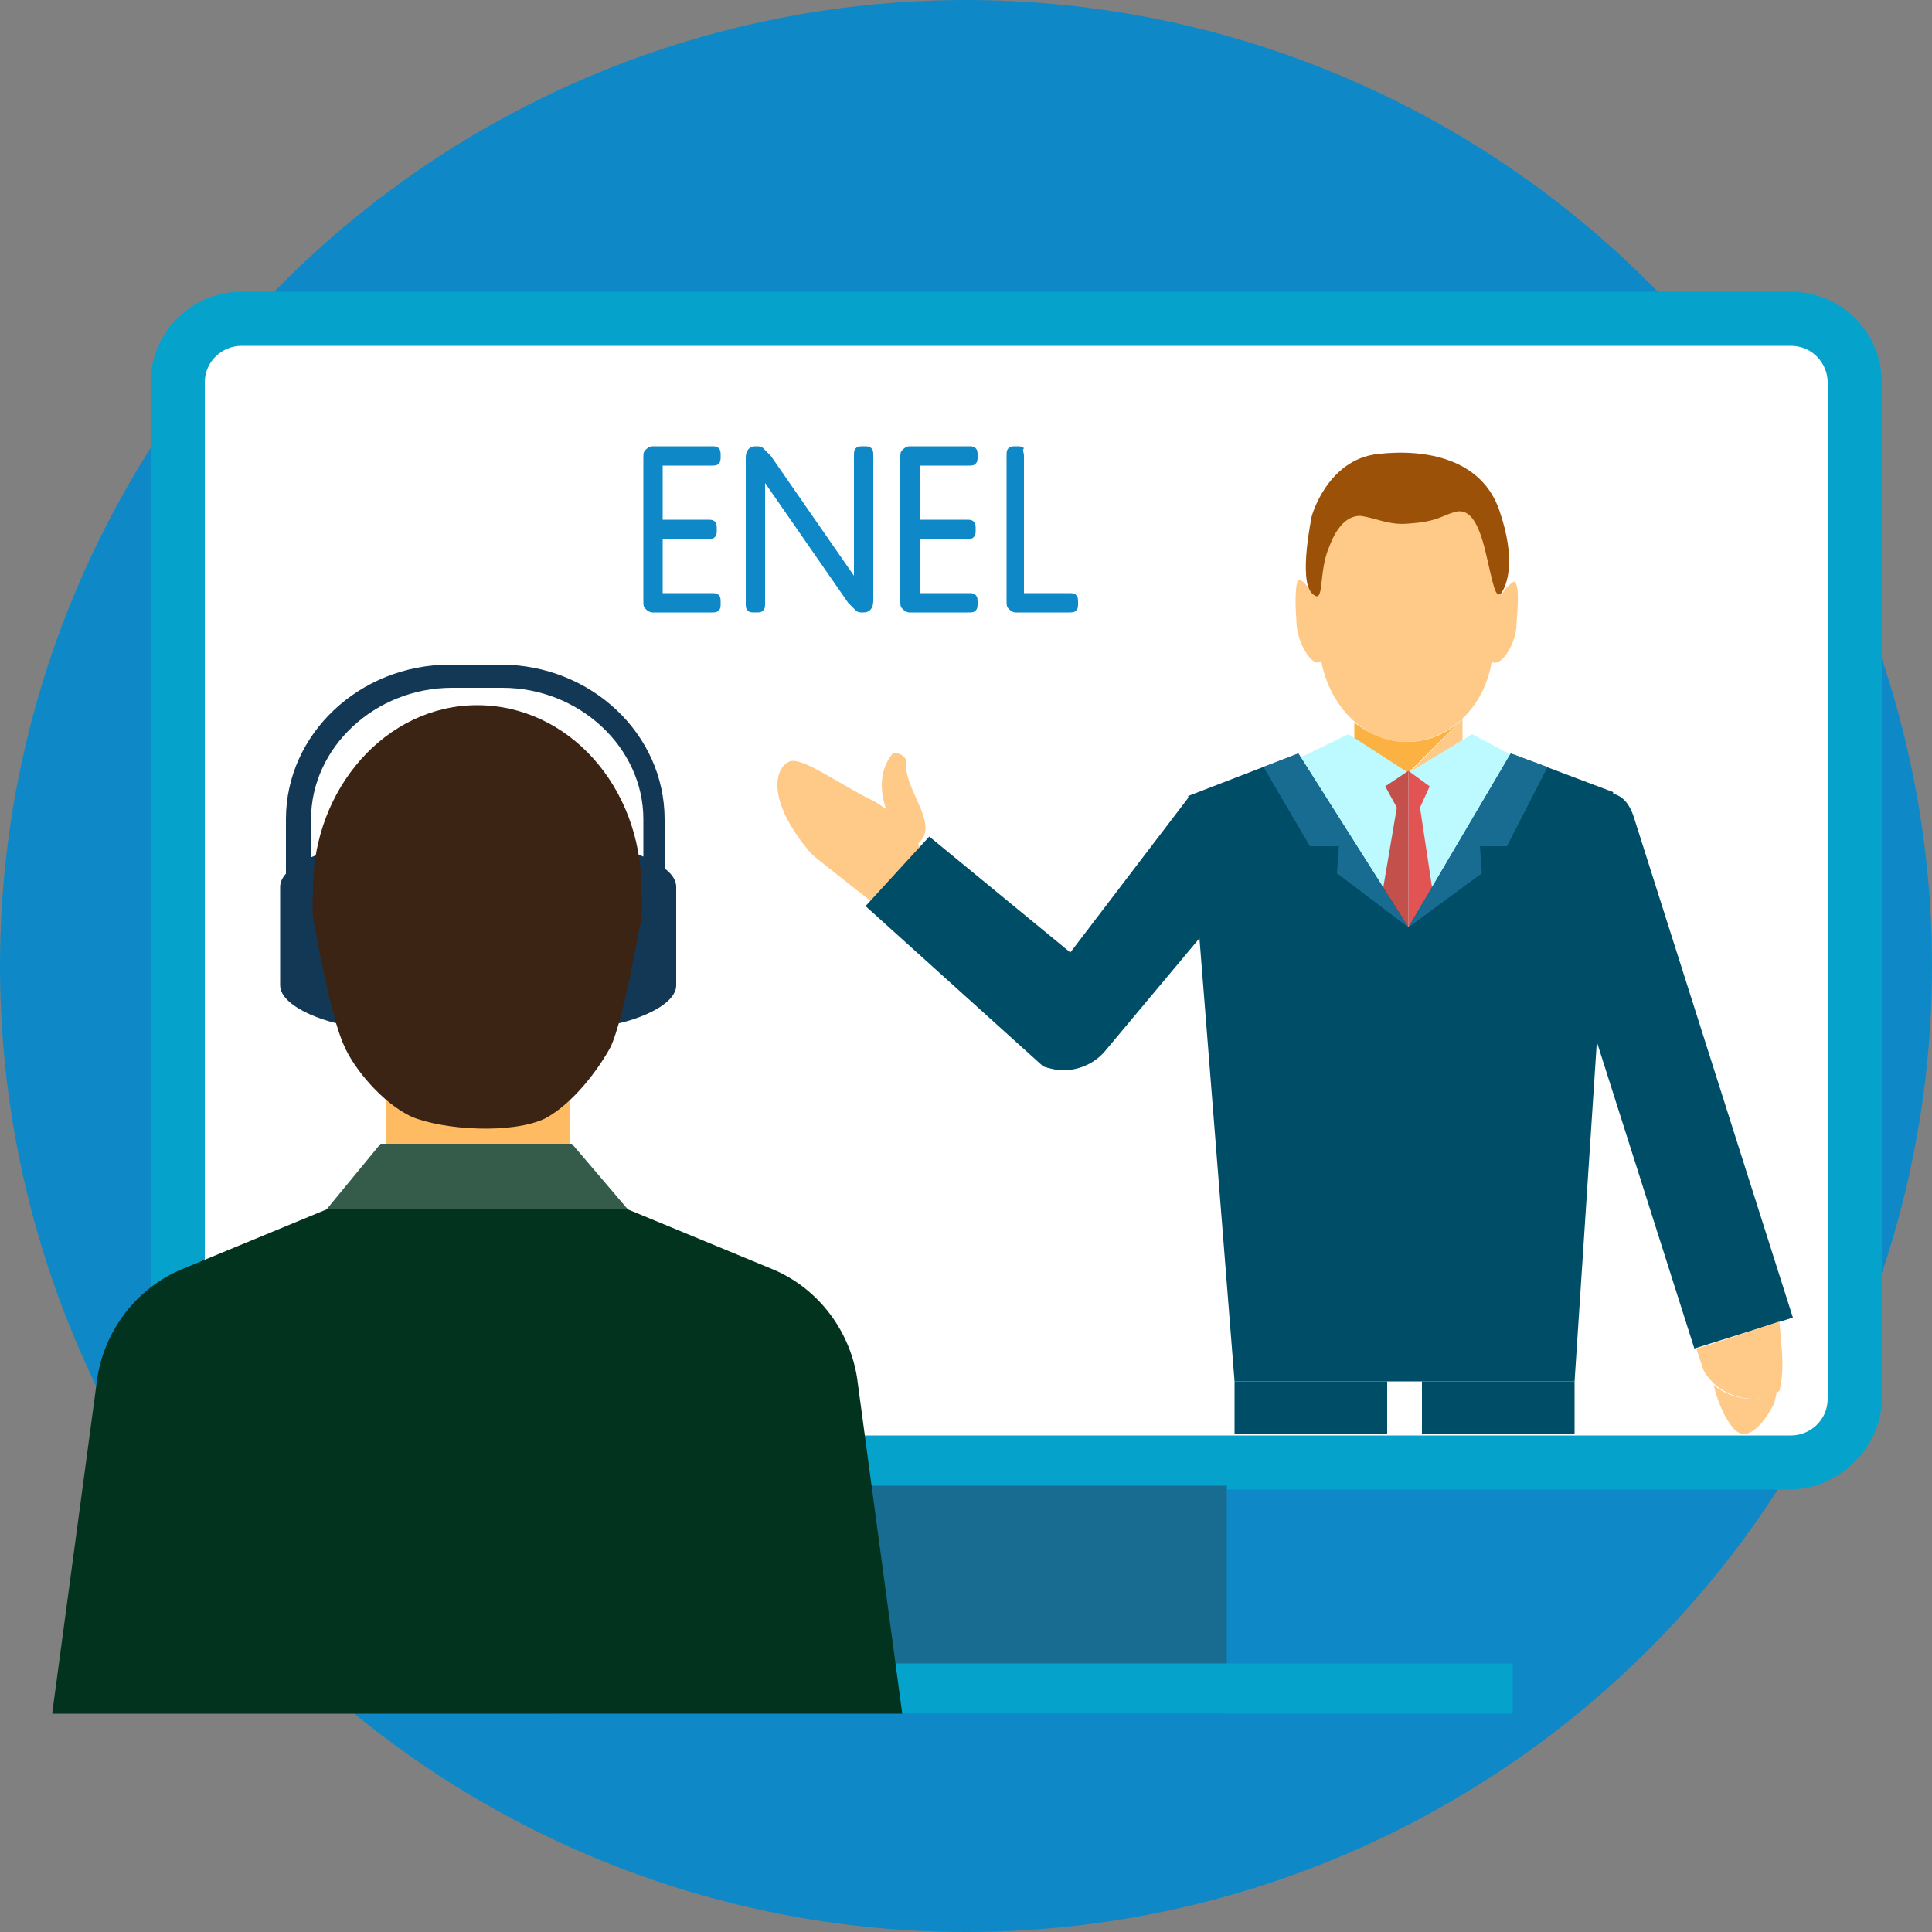 <?xml version="1.0" encoding="utf-8"?>
<!-- Generator: Adobe Illustrator 23.0.4, SVG Export Plug-In . SVG Version: 6.00 Build 0)  -->
<svg version="1.1" id="Livello_1" xmlns="http://www.w3.org/2000/svg" xmlns:xlink="http://www.w3.org/1999/xlink" x="0px" y="0px"
	 viewBox="0 0 100 100" style="enable-background:new 0 0 100 100;" xml:space="preserve">
<rect x="0" y="0" width="100" height="100" fill="#808080" stroke="none"/>
<style type="text/css">
	.st0{fill:#0E88C7;}
	.st1{fill:#FFFFFF;}
	.st2{fill:#05A2CC;}
	.st3{fill:#196C91;}
	.st4{fill:#123856;}
	.st5{fill:#FFBB61;}
	.st6{fill:#02331E;}
	.st7{fill:#3C2415;}
	.st8{fill:#355C4B;}
	.st9{clip-path:url(#SVGID_2_);}
	.st10{fill:#FFC988;}
	.st11{fill:#3F3F3F;}
	.st12{fill:#004D68;}
	.st13{fill:#3F2F2F;}
	.st14{fill:#FBB242;}
	.st15{fill:#BCFAFF;}
	.st16{fill:#C4504B;}
	.st17{fill:#E25454;}
	.st18{fill:#9B5107;}
</style>
<circle class="st0" cx="50" cy="50" r="50"/>
<g>
	<g>
		<g>
			<g>
				<g>
					<g>
						<path class="st1" d="M92.6,75.6H12.5c-1.8,0-3.3-1.5-3.3-3.3V19.8c0-1.8,1.5-3.3,3.3-3.3h80.2c1.8,0,3.3,1.5,3.3,3.3v52.6
							C95.9,74.2,94.5,75.6,92.6,75.6z"/>
						<path class="st2" d="M92.6,77.1H12.5c-2.6,0-4.7-2.1-4.7-4.7V19.8c0-2.6,2.1-4.7,4.7-4.7h80.2c2.6,0,4.7,2.1,4.7,4.7v52.6
							C97.4,74.9,95.2,77.1,92.6,77.1z M12.5,17.9c-1,0-1.9,0.8-1.9,1.9v52.6c0,1,0.8,1.9,1.9,1.9h80.2c1,0,1.9-0.8,1.9-1.9V19.8
							c0-1-0.8-1.9-1.9-1.9H12.5z"/>
					</g>
					<g>
						<rect x="43.3" y="76.9" class="st3" width="20.2" height="11.8"/>
					</g>
					<g>
						<rect x="28.8" y="86.1" class="st2" width="49.5" height="2.6"/>
					</g>
				</g>
				<g>
					<g>
						<g>
							<g>
								<g>
									<path class="st4" d="M15,49.8h1.1v-7.4c0-3.7,3.3-6.8,7.3-6.8h2.6c4,0,7.3,3.1,7.3,6.8v7.4h1.1v-7.4c0-4.4-3.8-8-8.5-8
										h-2.6c-4.7,0-8.5,3.6-8.5,8V49.8z"/>
								</g>
							</g>
							<g>
								<g>
									<g>
										<path class="st4" d="M35,45.9V51c0,1.2-2.8,2.1-4,2.1v-9.3C32.2,43.8,35,44.7,35,45.9z"/>
									</g>
								</g>
								<g>
									<g>
										<path class="st4" d="M14.5,45.9V51c0,1.2,2.8,2.1,3.9,2.1v-9.3C17.3,43.8,14.5,44.7,14.5,45.9z"/>
									</g>
								</g>
							</g>
						</g>
					</g>
					<g>
						<g>
							<rect x="20" y="56.3" class="st5" width="9.5" height="4.4"/>
						</g>
						<g>
							<path class="st6" d="M40,65.7l-7.5-3.1H16.9l-7.5,3.1C7,66.7,5.3,69,5,71.6L2.7,88.7h44l-2.3-17.1C44.1,69,42.4,66.7,40,65.7
								z"/>
						</g>
						<g>
							<path class="st7" d="M31.6,54.2c0.7-1.5,1.5-6.2,1.5-6.2c0.2-0.7,0.1-1.4,0.1-2c0-5.3-3.8-9.5-8.5-9.5
								c-4.7,0-8.5,4.3-8.5,9.5c0,0.6-0.1,1.3,0.1,2c0,0,0.8,4.6,1.5,6.1c0.5,1.2,2,3,3.5,3.7c1.7,0.7,5.2,0.9,6.9,0.1
								C29.7,57.1,31,55.3,31.6,54.2z"/>
						</g>
						<g>
							<polygon class="st8" points="29.6,59.2 19.7,59.2 16.9,62.6 32.5,62.6 							"/>
						</g>
					</g>
				</g>
			</g>
		</g>
		<g>
			<defs>
				<rect id="SVGID_1_" x="31.7" y="16.7" width="66.3" height="57.5"/>
			</defs>
			<clipPath id="SVGID_2_">
				<use xlink:href="#SVGID_1_"  style="overflow:visible;"/>
			</clipPath>
			<g class="st9">
				<g>
					<g>
						<path class="st10" d="M46.8,42.6c1,0.8,1.2,2.5,0.4,3.7l-0.9,1.3c0,0-4.1-3.2-4.3-3.4c-2.4-2.8-1.9-4.5-1.1-4.8
							c0.7-0.2,2.7,1.3,4.4,2.1C45.6,41.7,46.5,42.3,46.8,42.6z"/>
						<g>
							<g>
								<g>
									<g>
										<path class="st11" d="M72.9,37.9l-0.5,0.2C72.7,38,72.9,38,72.9,37.9L72.9,37.9z"/>
									</g>
								</g>
							</g>
						</g>
						<path class="st12" d="M55.4,49.3l6.1-8c1.4-0.6,2.6-0.4,3.8,0.4c1.2,0.8,0.9,1.8,0.1,2.9l-8.2,9.8c-0.5,0.6-1.3,1-2.2,1
							c-0.3,0-0.7-0.1-1-0.2l-9.2-8.3l3.3-3.6L55.4,49.3z"/>
						<path class="st12" d="M82.2,41.2c0.8-0.2,1.9-0.5,2.4,1.2l8.2,25.8l-5.1,1.6l-8.3-26.1C79.1,42.5,80.8,41.6,82.2,41.2z"/>
						<path class="st10" d="M46.9,39.5c-0.1,1.5,2,3.4,0.4,4.3c-0.4,0.2-2.7-2.8-1.1-4.8C46.5,38.9,47,39.2,46.9,39.5z"/>
					</g>
					<g>
						<path class="st13" d="M75.7,101.9c-2,0-2,4.9,0,4.9c1.8,0,3.6,0,5.4,0c0.8,0,1.8,0.1,2.1-0.8c0.4-1.2-1.1-2.2-1.9-2.7
							C79.5,102,77.9,101.9,75.7,101.9z"/>
						<path class="st13" d="M69.2,101.9c2,0,2,4.9,0,4.9c-1.8,0-3.6,0-5.4,0c-0.8,0-1.8,0.1-2.1-0.8c-0.4-1.2,1.1-2.2,1.9-2.7
							C65.5,102,67.1,101.9,69.2,101.9z"/>
					</g>
				</g>
				<g>
					<polygon class="st10" points="75.7,37.2 75.7,43.2 70.1,43.2 70.1,40.7 71.2,41.8 					"/>
					<path class="st14" d="M72.8,38.4c1.1,0,2.1-0.4,2.9-1.2l0,0l-4.6,4.6l-1-1v-3.4C70.9,38,71.8,38.4,72.8,38.4z"/>
				</g>
				<g>
					<rect x="63.9" y="71.5" class="st12" width="7.9" height="30.9"/>
					<polygon class="st15" points="76.2,38 72.9,40 69.8,38 66.5,39.6 72.9,48 79,39.5 					"/>
					<g>
						<polygon class="st16" points="71.7,40.7 72.9,39.9 72.9,49.2 72.9,49.3 71.4,47.1 72.3,41.8 						"/>
						<polygon class="st17" points="72.9,39.9 72.9,40 72.9,39.9 74,40.7 73.5,41.8 74.3,47.1 72.9,49.3 72.9,49.2 72.9,39.9 						
							"/>
					</g>
					<polygon class="st12" points="67.2,39 72.9,48 78.2,39 83.5,41 81.5,71.5 81.5,71.5 73.6,71.5 71.8,71.5 63.9,71.5 63.9,71.5 
						61.5,41.2 					"/>
					<polygon class="st3" points="65.4,39.7 67.2,39 72.9,48 69.2,45.2 69.3,43.8 67.8,43.8 					"/>
					<polygon class="st3" points="80.1,39.7 78.2,39 72.9,48 76.7,45.2 76.6,43.8 78,43.8 					"/>
					<rect x="73.6" y="71.5" class="st12" width="7.9" height="30.9"/>
				</g>
				<g>
					<g>
						<path class="st10" d="M68.2,34.3C68.2,34.2,68.3,34.2,68.2,34.3l0.2-0.1l0,0.1c0.5,2.4,2.3,4.1,4.4,4.1c2.1,0,4-1.7,4.4-4.1
							l0-0.1l0.1,0.1c0,0,0.1,0,0.1,0l0,0c0.4,0,1.1-1,1.1-2.1c0.1-1.2,0.1-1.9-0.1-2.1c0,0,0,0,0,0c-0.1,0-0.3,0.2-0.5,0.4
							l-0.2,0.3l0.1-0.3C78,30,78,29.7,78,29.3c0-3.1-2.3-5.6-5.2-5.6c-2.9,0-5.2,2.5-5.2,5.6c0,0.3,0.1,0.7,0.2,1.1l0.1,0.3
							l-0.2-0.3c-0.2-0.3-0.4-0.4-0.5-0.4c0,0,0,0,0,0c-0.1,0.1-0.2,0.8-0.1,2.1C67.1,33.2,67.8,34.3,68.2,34.3z"/>
					</g>
					<path class="st18" d="M72.9,27.1c-1,0.1-1.7-0.3-2.5-0.4c-0.8,0-1.3,0.8-1.6,1.6c-0.6,1.4-0.2,3.1-0.9,2.4c-0.7-0.7,0-4,0-4
						s0.8-2.9,3.4-3.2c2.6-0.3,5.4,0.3,6.3,2.9c0.9,2.6,0.4,3.9,0.1,4.3c-0.3,0.3-0.4-0.4-0.8-2.1c-0.4-1.7-0.9-2.3-1.6-2.1
						C74.6,26.7,74.4,27,72.9,27.1z"/>
				</g>
				<g>
					<path class="st10" d="M88.5,69.6c0.1,0.6,0.2,1.4,0.3,2.1c-0.3-0.3-0.6-0.6-0.7-1l-0.3-0.9L88.5,69.6z"/>
					<path class="st10" d="M91.4,72.3c0.2-0.1,0.4-0.2,0.6-0.3c-0.1,0.2-0.1,0.5-0.2,0.7c-0.3,0.6-1.3,2.2-2.1,1.2
						c-0.5-0.6-0.8-1.4-1-2.2c0.5,0.4,1.2,0.7,1.9,0.7C90.9,72.4,91.2,72.4,91.4,72.3z"/>
					<path class="st10" d="M92.1,68.4c0.1,1.3,0.3,2.4,0,3.6c-0.2,0.1-0.4,0.2-0.6,0.3c-0.3,0.1-0.5,0.1-0.8,0.1
						c-0.7,0-1.4-0.3-1.9-0.7c-0.2-0.7-0.3-1.5-0.3-2.1L92.1,68.4z"/>
				</g>
			</g>
		</g>
	</g>
	<g>
		<path class="st0" d="M34.3,27.9v2.8h2.5c0.2,0,0.3,0,0.4,0.1s0.1,0.2,0.1,0.4c0,0.2,0,0.3-0.1,0.4s-0.2,0.1-0.4,0.1h-3
			c-0.2,0-0.3-0.1-0.4-0.2s-0.1-0.2-0.1-0.4v-7.4c0-0.2,0-0.3,0.1-0.4s0.2-0.2,0.4-0.2h3c0.2,0,0.3,0,0.4,0.1s0.1,0.2,0.1,0.4
			c0,0.2,0,0.3-0.1,0.4s-0.2,0.1-0.4,0.1h-2.5v2.8h2.3c0.2,0,0.3,0,0.4,0.1c0.1,0.1,0.1,0.2,0.1,0.4c0,0.2,0,0.3-0.1,0.4
			c-0.1,0.1-0.2,0.1-0.4,0.1H34.3z"/>
		<path class="st0" d="M39.6,25v6.2c0,0.2,0,0.3-0.1,0.4c-0.1,0.1-0.2,0.1-0.4,0.1c-0.2,0-0.3,0-0.4-0.1c-0.1-0.1-0.1-0.2-0.1-0.4
			v-7.5c0-0.4,0.2-0.6,0.5-0.6c0.2,0,0.3,0,0.4,0.1c0.1,0.1,0.2,0.2,0.4,0.4l4.3,6.2h0v-6.2c0-0.2,0-0.3,0.1-0.4
			c0.1-0.1,0.2-0.1,0.4-0.1c0.2,0,0.3,0,0.4,0.1c0.1,0.1,0.1,0.2,0.1,0.4v7.5c0,0.4-0.2,0.6-0.5,0.6c-0.2,0-0.3,0-0.4-0.1
			c-0.1-0.1-0.2-0.2-0.4-0.4L39.6,25L39.6,25z"/>
		<path class="st0" d="M47.6,27.9v2.8h2.5c0.2,0,0.3,0,0.4,0.1s0.1,0.2,0.1,0.4c0,0.2,0,0.3-0.1,0.4s-0.2,0.1-0.4,0.1h-3
			c-0.2,0-0.3-0.1-0.4-0.2s-0.1-0.2-0.1-0.4v-7.4c0-0.2,0-0.3,0.1-0.4s0.2-0.2,0.4-0.2h3c0.2,0,0.3,0,0.4,0.1s0.1,0.2,0.1,0.4
			c0,0.2,0,0.3-0.1,0.4s-0.2,0.1-0.4,0.1h-2.5v2.8H50c0.2,0,0.3,0,0.4,0.1c0.1,0.1,0.1,0.2,0.1,0.4c0,0.2,0,0.3-0.1,0.4
			c-0.1,0.1-0.2,0.1-0.4,0.1H47.6z"/>
		<path class="st0" d="M53,23.6v7.1h2.3c0.2,0,0.3,0,0.4,0.1c0.1,0.1,0.1,0.2,0.1,0.4c0,0.2,0,0.3-0.1,0.4c-0.1,0.1-0.2,0.1-0.4,0.1
			h-2.7c-0.2,0-0.3-0.1-0.4-0.2s-0.1-0.2-0.1-0.4v-7.5c0-0.2,0-0.3,0.1-0.4c0.1-0.1,0.2-0.1,0.4-0.1c0.2,0,0.3,0,0.4,0.1
			C52.9,23.3,53,23.4,53,23.6z"/>
	</g>
</g>
</svg>
